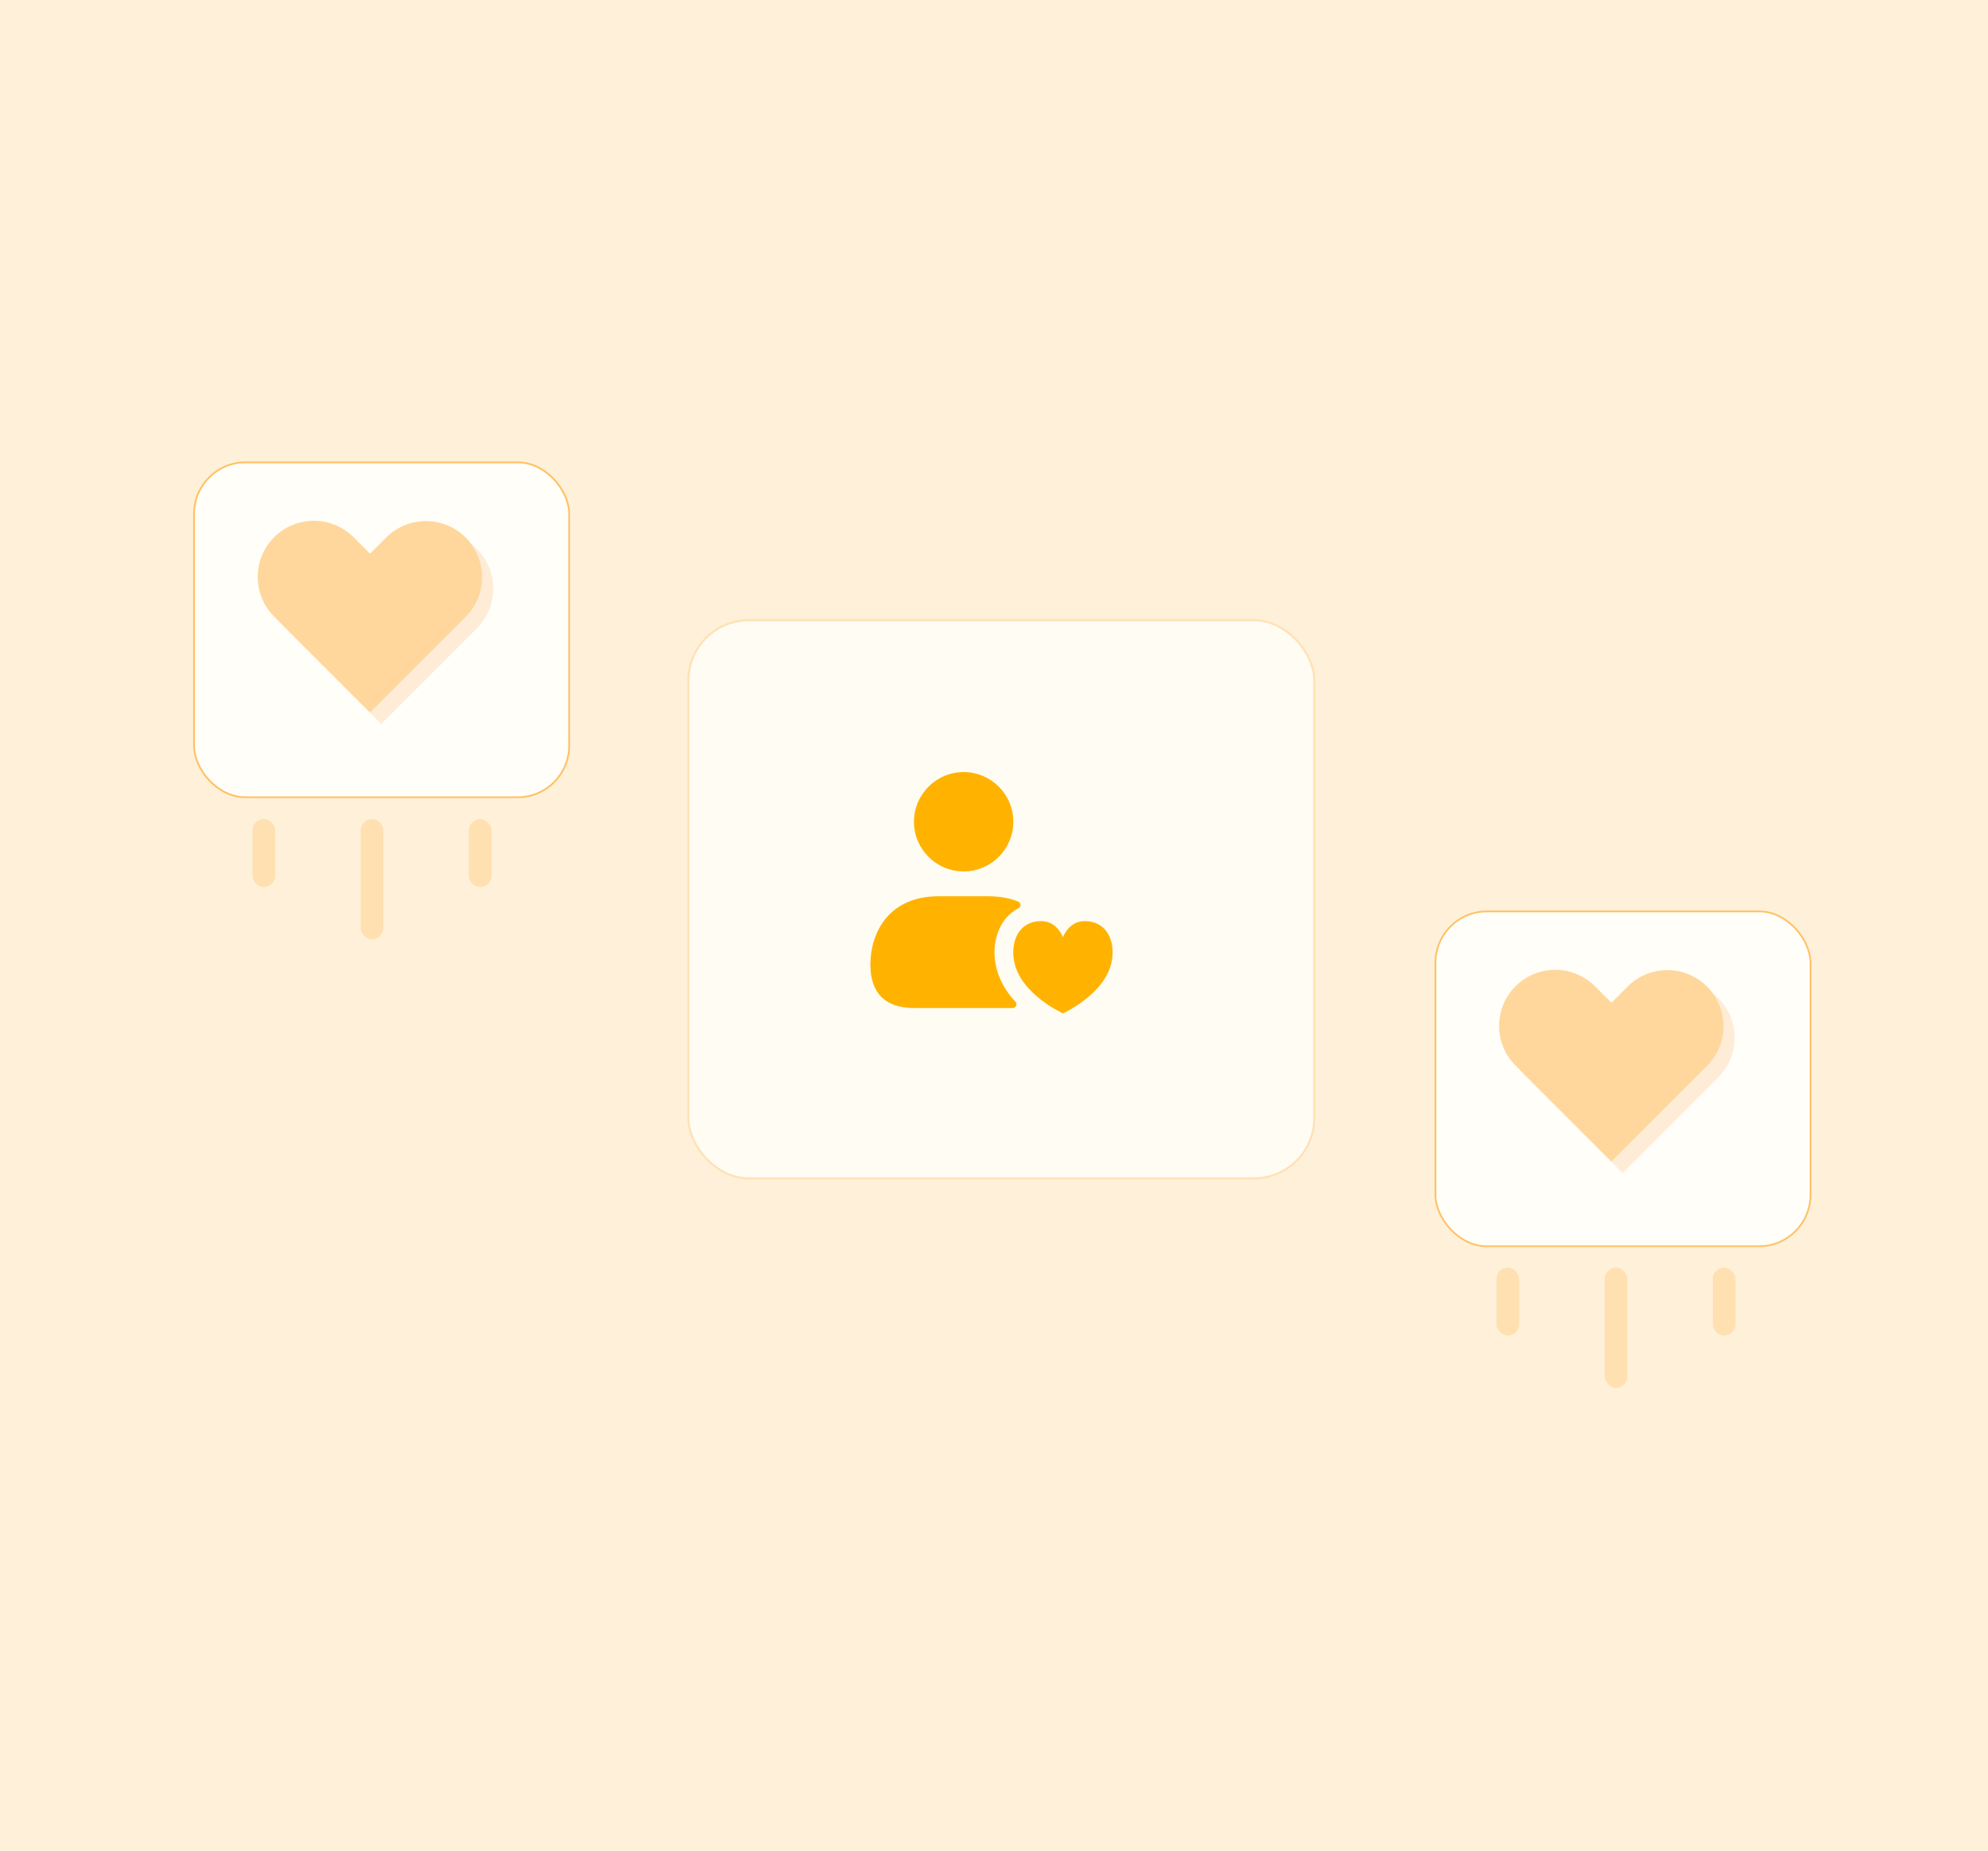 <svg width="363" height="338" viewBox="0 0 363 338" fill="none" xmlns="http://www.w3.org/2000/svg">
<rect width="363" height="338" fill="#FFF0D9"/>
<g filter="url(#filter0_d_162_2769)">
<rect x="124" y="111.573" width="114.679" height="102.312" rx="11.243" fill="#FEF9FF"/>
<rect x="124.187" y="111.76" width="114.304" height="101.937" rx="11.056" stroke="#FFE364" stroke-width="0.375"/>
</g>
<path fill-rule="evenodd" clip-rule="evenodd" d="M151.222 138.122C143.896 145.447 143.896 157.323 151.222 164.648L156.73 170.156L156.715 170.171L183.242 196.697L215.196 164.745C222.521 157.42 222.521 145.544 215.196 138.219C207.87 130.894 195.994 130.894 188.668 138.219L183.257 143.63L177.749 138.122C170.424 130.797 158.547 130.797 151.222 138.122Z" fill="#FEF9D7"/>
<path fill-rule="evenodd" clip-rule="evenodd" d="M147.483 134.283C140.157 141.608 140.157 153.484 147.483 160.809L152.991 166.317L152.976 166.332L179.503 192.858L211.457 160.906C218.782 153.581 218.782 141.705 211.457 134.38C204.131 127.055 192.255 127.055 184.929 134.38L179.518 139.791L174.01 134.283C166.685 126.958 154.808 126.958 147.483 134.283Z" fill="#FDD533"/>
<g filter="url(#filter1_d_162_2769)">
<rect x="124" y="111.573" width="114.679" height="102.312" rx="11.243" fill="#FFFCF3"/>
<rect x="124.187" y="111.76" width="114.304" height="101.937" rx="11.056" stroke="#FFE1B8" stroke-width="0.375"/>
</g>
<path d="M166.886 150.066C166.886 145.063 170.954 140.995 175.957 140.995C180.959 140.995 185.027 145.063 185.027 150.066C185.027 155.068 180.959 159.137 175.957 159.137C170.954 159.137 166.886 155.068 166.886 150.066ZM181.832 176.258C181.197 173.038 181.855 169.931 183.646 167.731C184.281 166.983 185.03 166.348 185.891 165.894C186 165.829 186.057 165.804 186.141 165.736C186.277 165.622 186.345 165.441 186.345 165.259C186.345 164.769 185.823 164.602 185.823 164.602C184.327 164.012 182.558 163.672 180.471 163.672H171.401C162.194 163.672 158.928 170.407 158.928 176.19C158.928 181.36 161.672 184.081 166.865 184.081H184.916C185.279 184.081 185.597 183.786 185.597 183.401C185.597 183.22 185.506 183.038 185.393 182.925C183.76 181.156 182.354 178.911 181.832 176.258ZM198.096 168.207C195.094 168.194 194.087 171.169 194.087 171.169C194.087 171.169 193.078 168.194 190.077 168.207C186.045 168.228 184.46 171.926 185.186 175.605C186.37 181.6 194.087 185.052 194.087 185.052C194.087 185.052 201.804 181.598 202.987 175.605C203.713 171.926 202.135 168.228 198.096 168.207Z" fill="#FFB300"/>
<g filter="url(#filter2_d_162_2769)">
<rect x="260.67" y="165" width="68.807" height="61.481" rx="9.557" fill="#FFFEF9"/>
<rect x="260.829" y="165.159" width="68.489" height="61.162" rx="9.397" stroke="#FFC164" stroke-width="0.319"/>
</g>
<path fill-rule="evenodd" clip-rule="evenodd" d="M278.777 182.202C274.774 186.204 274.774 192.694 278.777 196.697L281.787 199.707L281.779 199.715L296.274 214.21L313.733 196.75C317.736 192.747 317.736 186.258 313.733 182.255C309.731 178.252 303.241 178.252 299.238 182.255L296.282 185.212L293.272 182.202C289.269 178.199 282.78 178.199 278.777 182.202Z" fill="#FEECD7"/>
<path fill-rule="evenodd" clip-rule="evenodd" d="M276.734 180.104C272.731 184.107 272.731 190.597 276.734 194.599L279.743 197.609L279.735 197.617L294.23 212.112L311.69 194.652C315.693 190.65 315.693 184.16 311.69 180.157C307.688 176.155 301.198 176.155 297.195 180.157L294.238 183.114L291.229 180.104C287.226 176.102 280.736 176.102 276.734 180.104Z" fill="#FFD79C"/>
<rect x="273.253" y="231.481" width="4.141" height="12.424" rx="2.071" fill="#FFE0B1"/>
<rect x="312.754" y="231.481" width="4.141" height="12.424" rx="2.071" fill="#FFE0B1"/>
<rect x="293.004" y="231.481" width="4.141" height="21.98" rx="2.071" fill="#FFE0B1"/>
<g filter="url(#filter3_d_162_2769)">
<rect x="34" y="83" width="68.807" height="61.481" rx="9.557" fill="#FFFEF9"/>
<rect x="34.159" y="83.159" width="68.489" height="61.162" rx="9.397" stroke="#FFC164" stroke-width="0.319"/>
</g>
<path fill-rule="evenodd" clip-rule="evenodd" d="M52.107 100.202C48.104 104.204 48.104 110.694 52.107 114.697L55.117 117.707L55.108 117.715L69.603 132.21L87.063 114.75C91.066 110.747 91.066 104.258 87.063 100.255C83.061 96.252 76.571 96.252 72.568 100.255L69.612 103.212L66.602 100.202C62.599 96.199 56.109 96.199 52.107 100.202Z" fill="#FEECD7"/>
<path fill-rule="evenodd" clip-rule="evenodd" d="M50.063 98.104C46.061 102.107 46.061 108.597 50.063 112.599L53.073 115.609L53.065 115.617L67.56 130.112L85.02 112.652C89.023 108.65 89.023 102.16 85.02 98.157C81.017 94.155 74.528 94.155 70.525 98.157L67.568 101.114L64.558 98.104C60.556 94.102 54.066 94.102 50.063 98.104Z" fill="#FFD79C"/>
<g filter="url(#filter4_d_162_2769)">
<rect x="34" y="83" width="68.807" height="61.481" rx="9.557" fill="#FFFEF9"/>
<rect x="34.159" y="83.159" width="68.489" height="61.162" rx="9.397" stroke="#FFC164" stroke-width="0.319"/>
</g>
<path fill-rule="evenodd" clip-rule="evenodd" d="M52.107 100.202C48.104 104.204 48.104 110.694 52.107 114.697L55.117 117.707L55.108 117.715L69.603 132.21L87.063 114.75C91.066 110.747 91.066 104.258 87.063 100.255C83.061 96.252 76.571 96.252 72.568 100.255L69.612 103.212L66.602 100.202C62.599 96.199 56.109 96.199 52.107 100.202Z" fill="#FEECD7"/>
<path fill-rule="evenodd" clip-rule="evenodd" d="M50.063 98.104C46.061 102.107 46.061 108.597 50.063 112.599L53.073 115.609L53.065 115.617L67.56 130.112L85.02 112.652C89.023 108.65 89.023 102.16 85.02 98.157C81.017 94.155 74.528 94.155 70.525 98.157L67.568 101.114L64.558 98.104C60.556 94.102 54.066 94.102 50.063 98.104Z" fill="#FFD79C"/>
<rect x="46.105" y="149.578" width="4.141" height="12.424" rx="2.071" fill="#FFEFD8"/>
<rect x="85.606" y="149.578" width="4.141" height="12.424" rx="2.071" fill="#FFEFD8"/>
<rect x="65.856" y="149.578" width="4.141" height="21.98" rx="2.071" fill="#FFEFD8"/>
<rect x="46.105" y="149.578" width="4.141" height="12.424" rx="2.071" fill="#FFE0B1"/>
<rect x="85.606" y="149.578" width="4.141" height="12.424" rx="2.071" fill="#FFE0B1"/>
<rect x="65.856" y="149.578" width="4.141" height="21.98" rx="2.071" fill="#FFE0B1"/>
<defs>
<filter id="filter0_d_162_2769" x="124" y="111.573" width="116.178" height="103.811" filterUnits="userSpaceOnUse" color-interpolation-filters="sRGB">
<feFlood flood-opacity="0" result="BackgroundImageFix"/>
<feColorMatrix in="SourceAlpha" type="matrix" values="0 0 0 0 0 0 0 0 0 0 0 0 0 0 0 0 0 0 127 0" result="hardAlpha"/>
<feOffset dx="1.499" dy="1.499"/>
<feComposite in2="hardAlpha" operator="out"/>
<feColorMatrix type="matrix" values="0 0 0 0 0.502 0 0 0 0 0.096 0 0 0 0 0.644 0 0 0 0.25 0"/>
<feBlend mode="normal" in2="BackgroundImageFix" result="effect1_dropShadow_162_2769"/>
<feBlend mode="normal" in="SourceGraphic" in2="effect1_dropShadow_162_2769" result="shape"/>
</filter>
<filter id="filter1_d_162_2769" x="124" y="111.573" width="116.178" height="103.811" filterUnits="userSpaceOnUse" color-interpolation-filters="sRGB">
<feFlood flood-opacity="0" result="BackgroundImageFix"/>
<feColorMatrix in="SourceAlpha" type="matrix" values="0 0 0 0 0 0 0 0 0 0 0 0 0 0 0 0 0 0 127 0" result="hardAlpha"/>
<feOffset dx="1.499" dy="1.499"/>
<feComposite in2="hardAlpha" operator="out"/>
<feColorMatrix type="matrix" values="0 0 0 0 1 0 0 0 0 0.883 0 0 0 0 0.72 0 0 0 1 0"/>
<feBlend mode="normal" in2="BackgroundImageFix" result="effect1_dropShadow_162_2769"/>
<feBlend mode="normal" in="SourceGraphic" in2="effect1_dropShadow_162_2769" result="shape"/>
</filter>
<filter id="filter2_d_162_2769" x="260.67" y="165" width="70.082" height="62.755" filterUnits="userSpaceOnUse" color-interpolation-filters="sRGB">
<feFlood flood-opacity="0" result="BackgroundImageFix"/>
<feColorMatrix in="SourceAlpha" type="matrix" values="0 0 0 0 0 0 0 0 0 0 0 0 0 0 0 0 0 0 127 0" result="hardAlpha"/>
<feOffset dx="1.274" dy="1.274"/>
<feComposite in2="hardAlpha" operator="out"/>
<feColorMatrix type="matrix" values="0 0 0 0 1 0 0 0 0 0.757 0 0 0 0 0.392 0 0 0 0.25 0"/>
<feBlend mode="normal" in2="BackgroundImageFix" result="effect1_dropShadow_162_2769"/>
<feBlend mode="normal" in="SourceGraphic" in2="effect1_dropShadow_162_2769" result="shape"/>
</filter>
<filter id="filter3_d_162_2769" x="34" y="83" width="70.082" height="62.755" filterUnits="userSpaceOnUse" color-interpolation-filters="sRGB">
<feFlood flood-opacity="0" result="BackgroundImageFix"/>
<feColorMatrix in="SourceAlpha" type="matrix" values="0 0 0 0 0 0 0 0 0 0 0 0 0 0 0 0 0 0 127 0" result="hardAlpha"/>
<feOffset dx="1.274" dy="1.274"/>
<feComposite in2="hardAlpha" operator="out"/>
<feColorMatrix type="matrix" values="0 0 0 0 1 0 0 0 0 0.757 0 0 0 0 0.392 0 0 0 0.25 0"/>
<feBlend mode="normal" in2="BackgroundImageFix" result="effect1_dropShadow_162_2769"/>
<feBlend mode="normal" in="SourceGraphic" in2="effect1_dropShadow_162_2769" result="shape"/>
</filter>
<filter id="filter4_d_162_2769" x="34" y="83" width="70.082" height="62.755" filterUnits="userSpaceOnUse" color-interpolation-filters="sRGB">
<feFlood flood-opacity="0" result="BackgroundImageFix"/>
<feColorMatrix in="SourceAlpha" type="matrix" values="0 0 0 0 0 0 0 0 0 0 0 0 0 0 0 0 0 0 127 0" result="hardAlpha"/>
<feOffset dx="1.274" dy="1.274"/>
<feComposite in2="hardAlpha" operator="out"/>
<feColorMatrix type="matrix" values="0 0 0 0 1 0 0 0 0 0.757 0 0 0 0 0.392 0 0 0 0.25 0"/>
<feBlend mode="normal" in2="BackgroundImageFix" result="effect1_dropShadow_162_2769"/>
<feBlend mode="normal" in="SourceGraphic" in2="effect1_dropShadow_162_2769" result="shape"/>
</filter>
</defs>
</svg>
